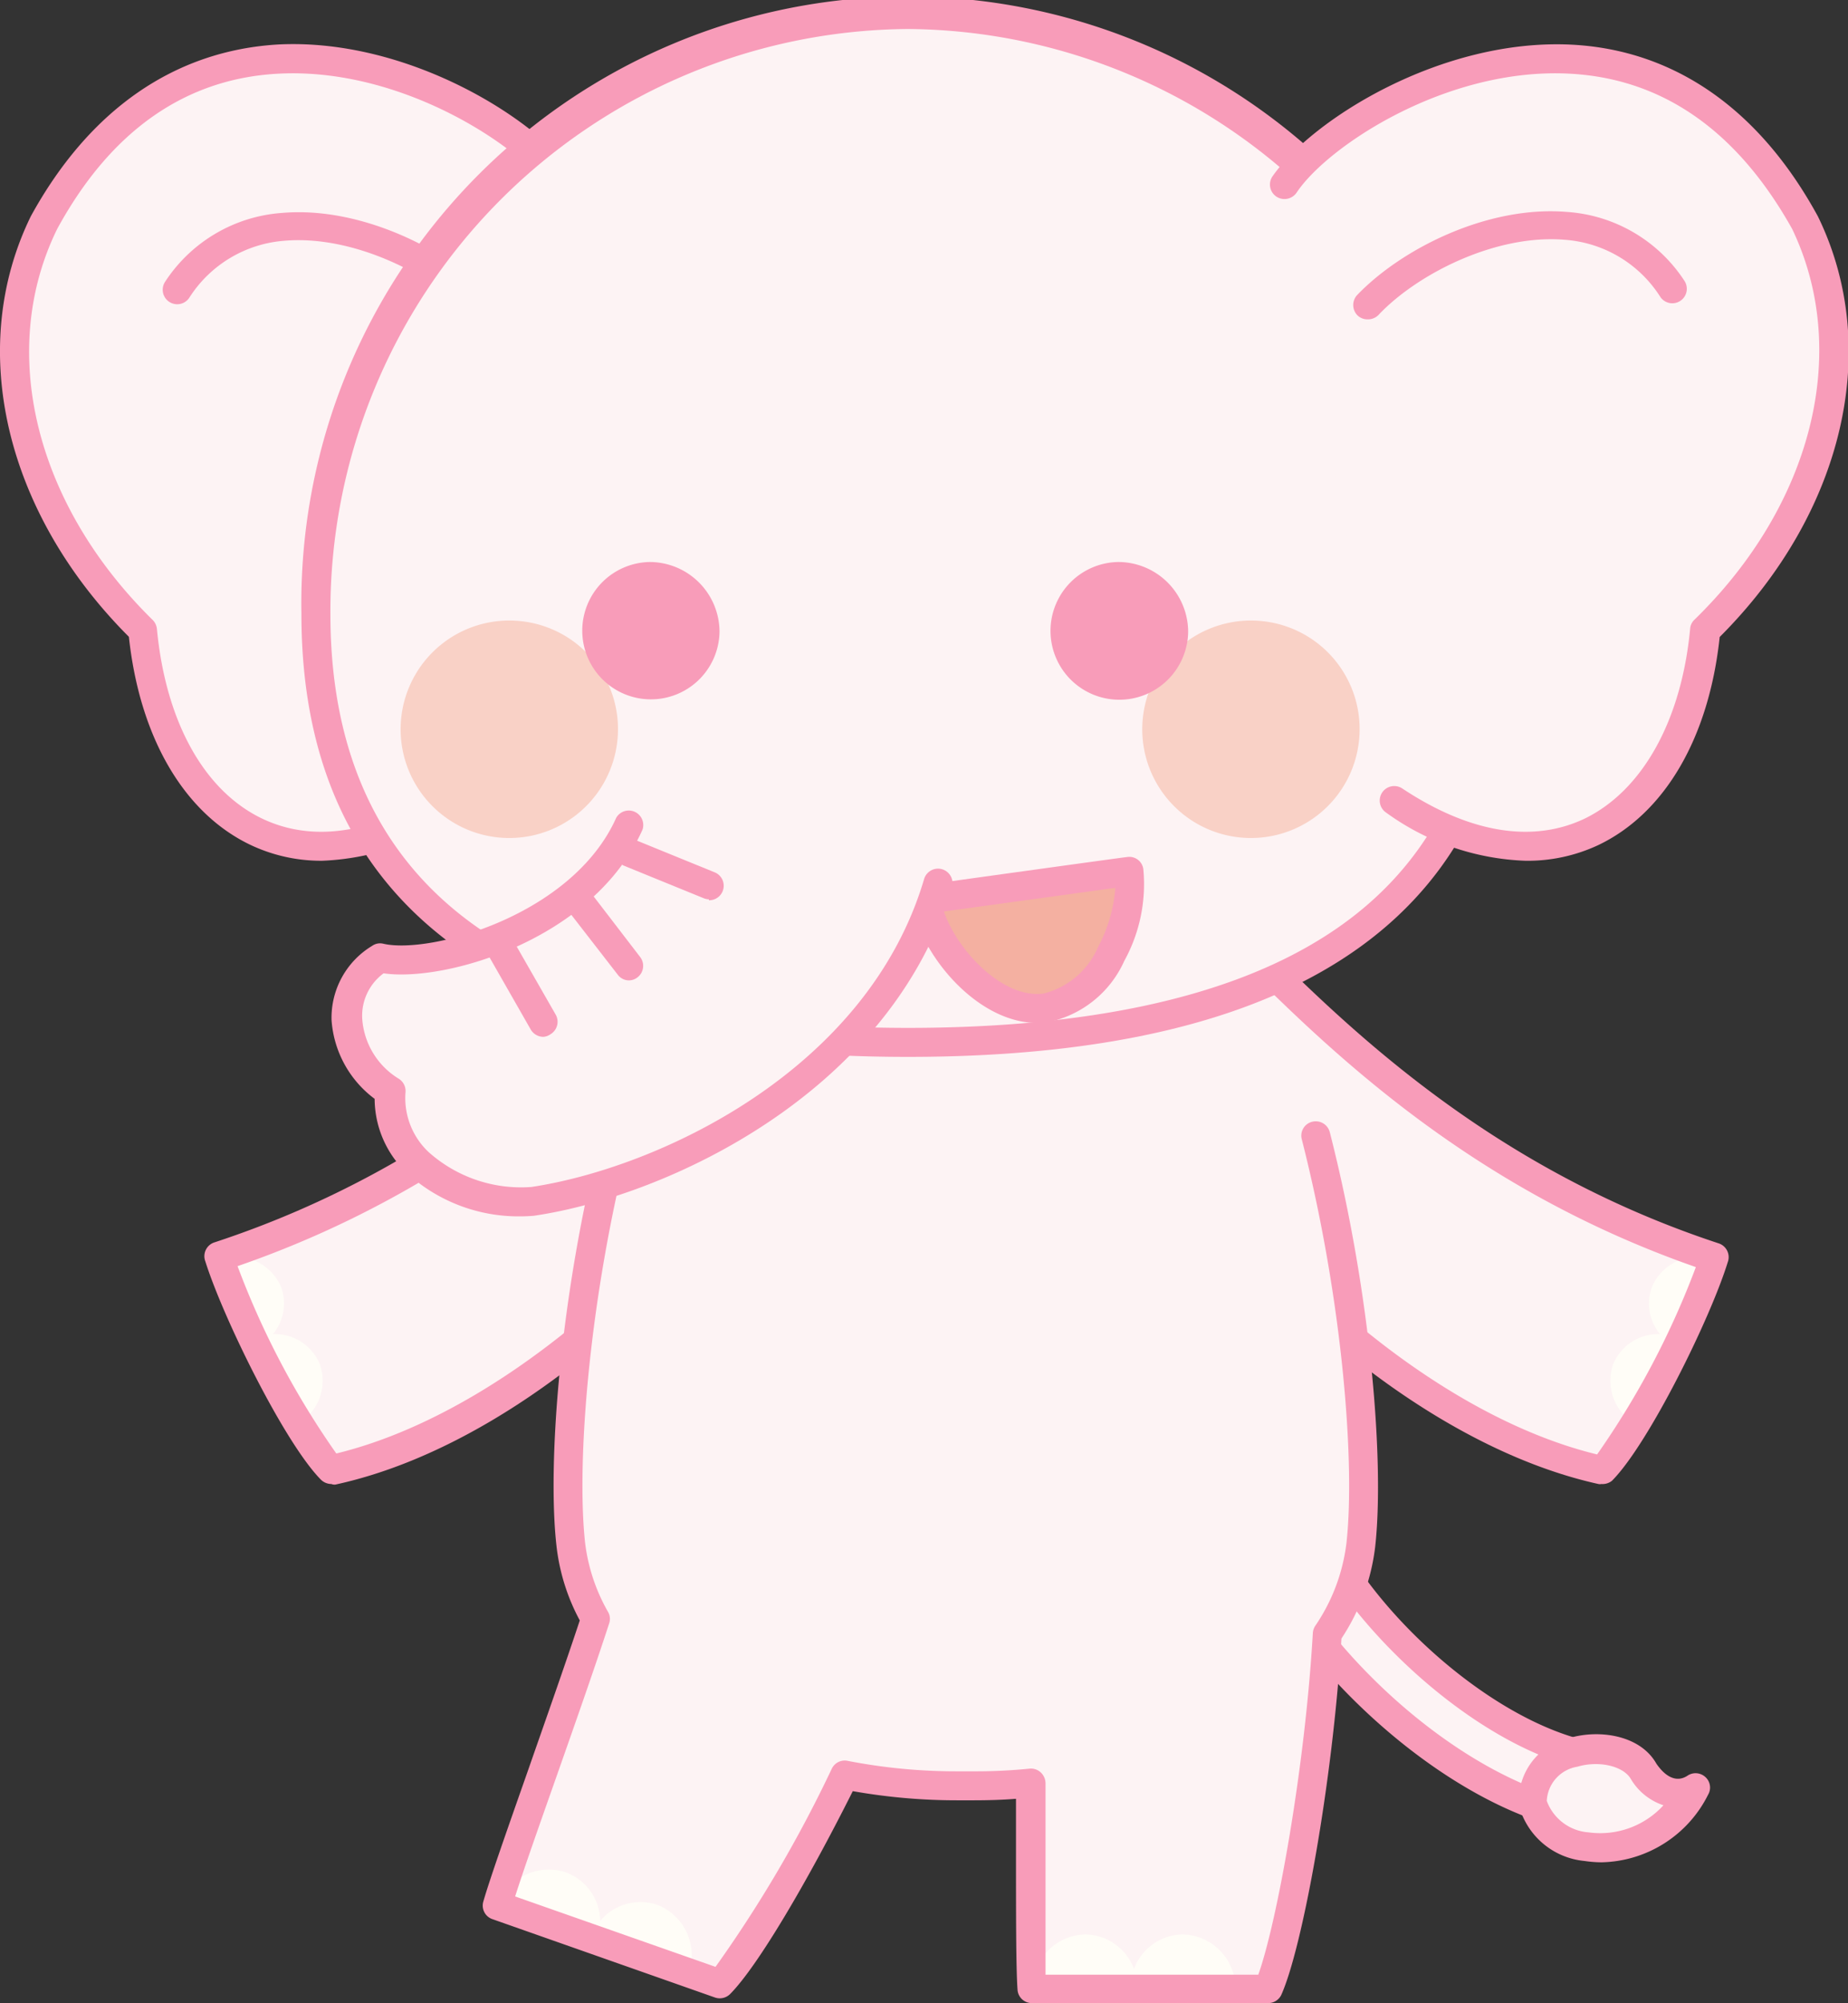 <svg xmlns="http://www.w3.org/2000/svg" viewBox="0 0 96.93 105"><rect x="0" y="0" width="96.93" height="105" fill="#333333" stroke="none"/><g id="レイヤー_2" data-name="レイヤー 2"><g id="レイヤー_2-2" data-name="レイヤー 2"><path d="M36.63,49C31.7,54,24.06,61.76,11.49,65.89c1,3,4.14,9.39,5.89,11.14,10.81-2.38,21.26-13.85,22.75-18.86" style="fill:#fdf3f4"/><path d="M14.73,67.43a2.52,2.52,0,0,1-.41,2.5,2.56,2.56,0,0,1,2.44,1.54,2.6,2.6,0,0,1-1.12,3.15A49.42,49.42,0,0,1,11.53,66,2.63,2.63,0,0,1,14.73,67.43Z" style="fill:#fffdf7"/><path d="M17.38,77.79a.79.79,0,0,1-.54-.22c-1.91-1.92-5.14-8.49-6.07-11.45a.76.76,0,0,1,.49-1c12.17-4,19.63-11.47,24.57-16.41l.27-.27a.75.75,0,0,1,1.07,0,.76.76,0,0,1,0,1.08l-.27.27C32,54.78,24.54,62.2,12.46,66.37a43.51,43.51,0,0,0,5.18,9.82C27.84,73.71,38,62.81,39.4,58a.77.77,0,0,1,1-.51.76.76,0,0,1,.51.94c-1.59,5.36-12.28,17-23.32,19.39A.44.44,0,0,1,17.38,77.79Z" style="fill:#f89cb9"/><path d="M64.76,49C69.69,54,77.33,61.76,89.9,65.89c-1,3-4.14,9.39-5.89,11.14C73.2,74.65,62.75,63.18,61.26,58.17" style="fill:#fdf3f4"/><path d="M86.66,67.43a2.5,2.5,0,0,0,.41,2.5,2.56,2.56,0,0,0-2.44,1.54,2.6,2.6,0,0,0,1.12,3.15A49.42,49.42,0,0,0,89.86,66,2.62,2.62,0,0,0,86.66,67.43Z" style="fill:#fffdf7"/><path d="M84,77.79a.41.41,0,0,1-.16,0c-11-2.43-21.73-14-23.32-19.39A.76.76,0,0,1,62,58c1.45,4.86,11.56,15.76,21.77,18.24a43.92,43.92,0,0,0,5.18-9.82C76.85,62.2,69.43,54.78,64.49,49.83l-.27-.26a.76.76,0,0,1,0-1.08.75.75,0,0,1,1.07,0l.27.27C70.5,53.7,78,61.17,90.13,65.17a.76.76,0,0,1,.49,1c-.93,3-4.16,9.53-6.07,11.45A.79.79,0,0,1,84,77.79Z" style="fill:#f89cb9"/><path d="M81.88,95a1.58,1.58,0,0,1-.47-.07c-7.07-2.13-15-10.29-16.31-16.78a1.62,1.62,0,1,1,3.18-.64C69.37,82.89,76.34,90,82.35,91.8A1.62,1.62,0,0,1,81.88,95Z" style="fill:#fdf3f4"/><path d="M81.88,95.73a2.35,2.35,0,0,1-.69-.1C73.9,93.43,65.71,85,64.35,78.27A2.38,2.38,0,1,1,69,77.33c1,5.18,7.76,12,13.55,13.74a2.38,2.38,0,0,1,1.59,3A2.39,2.39,0,0,1,81.88,95.73ZM66.69,76.94h-.17a.87.87,0,0,0-.68,1c1.27,6.26,8.94,14.14,15.79,16.21a.89.89,0,0,0,1.08-.58.85.85,0,0,0-.07-.66.89.89,0,0,0-.51-.42c-6.22-1.88-13.45-9.26-14.6-14.89A.86.86,0,0,0,66.69,76.94Z" style="fill:#f89cb9"/><path d="M88.87,93.71c-2.65,4.67-8,3.46-8.5.79-.18-3.13,4.7-3.66,5.81-1.65C87,94.09,88.08,94.2,88.87,93.71Z" style="fill:#fdf3f4"/><path d="M84,97.62a6.3,6.3,0,0,1-.89-.07,3.94,3.94,0,0,1-3.44-2.91s0-.06,0-.1a3.35,3.35,0,0,1,2.66-3.44c1.58-.46,3.71-.14,4.55,1.35.51.74,1.1,1,1.66.61a.76.76,0,0,1,.92.1.74.74,0,0,1,.13.92A6.39,6.39,0,0,1,84,97.62ZM81.13,94.4a2.53,2.53,0,0,0,2.19,1.65,4.49,4.49,0,0,0,3.93-1.42,3.13,3.13,0,0,1-1.7-1.36.1.1,0,0,1,0,0c-.38-.69-1.67-1-2.82-.66A1.91,1.91,0,0,0,81.13,94.4Z" style="fill:#f89cb9"/><path d="M50.08,37.25C33.65,37.25,28.86,71.38,29.94,81c.78,6.94,9.1,12.64,20.32,12.64H51c11.23,0,19.54-5.7,20.32-12.64,1.08-9.59-3.7-43.72-20.14-43.72" style="fill:#fdf3f4"/><path d="M53.83,84.74c.37,3.57.11,16.8.29,19.5H66.5c1.09-2.41,2.71-11.26,3.12-18.88" style="fill:#fdf3f4"/><path d="M59.48,103.21a2.77,2.77,0,0,0-2.56-1.81,2.83,2.83,0,0,0-2.76,2.84H64.8A2.83,2.83,0,0,0,62,101.4,2.77,2.77,0,0,0,59.48,103.21Z" style="fill:#fffdf7"/><path d="M32.28,81.39c-.84,3.49-5.47,15.89-6.2,18.5L37.76,104c1.82-1.91,6.29-9.73,9.21-16.77" style="fill:#fdf3f4"/><path d="M31.48,100.69a2.76,2.76,0,0,0-1.82-2.55,2.82,2.82,0,0,0-3.54,1.76l10,3.53a2.83,2.83,0,0,0-1.67-3.59A2.76,2.76,0,0,0,31.48,100.69Z" style="fill:#fffdf7"/><path d="M66.5,105H54.12a.75.75,0,0,1-.75-.71c-.08-1.14-.08-4-.08-7.32V94.29c-.74.06-1.5.08-2.25.08h-.78a31.34,31.34,0,0,1-5.53-.48c-2.44,4.86-5,9.18-6.42,10.62a.77.77,0,0,1-.8.2L25.83,100.6a.75.75,0,0,1-.48-.92c.31-1.09,1.26-3.79,2.36-6.92.9-2.58,1.93-5.49,2.7-7.82a10.75,10.75,0,0,1-1.22-3.89c-.49-4.29.17-13.13,2.37-21.73a.77.77,0,0,1,.93-.55.76.76,0,0,1,.55.92c-2.16,8.43-2.81,17-2.35,21.19a9.62,9.62,0,0,0,1.2,3.61.73.73,0,0,1,.06.61c-.78,2.4-1.86,5.46-2.81,8.16-.87,2.47-1.7,4.82-2.12,6.15l10.51,3.69a67.76,67.76,0,0,0,6.1-10.39.75.75,0,0,1,.82-.41,29.82,29.82,0,0,0,5.81.55H51A28.33,28.33,0,0,0,54,92.71a.75.75,0,0,1,.59.2.79.79,0,0,1,.25.56V97c0,2.62,0,5.12,0,6.51H66c1-2.81,2.46-10.94,2.86-17.91a.79.79,0,0,1,.13-.38,9.77,9.77,0,0,0,1.63-4.31c.47-4.15-.19-12.76-2.34-21.19a.75.75,0,0,1,.55-.92.76.76,0,0,1,.92.55c2.2,8.6,2.86,17.44,2.38,21.73a11.06,11.06,0,0,1-1.77,4.81c-.46,7.62-2.06,16.27-3.16,18.69A.76.76,0,0,1,66.5,105Z" style="fill:#f89cb9"/><path d="M29.61,9.68c-2.95-4.31-18.89-13.36-27.31,2C-.88,18.17.87,26.55,7.49,33c.9,9.44,7.59,14.67,16.27,8.94" style="fill:#fdf3f4"/><path d="M16.89,45.12a8.65,8.65,0,0,1-3.77-.84c-3.48-1.67-5.79-5.63-6.36-10.9-6.5-6.5-8.53-15.13-5.14-22.05v0c3.07-5.59,7.55-8.69,13-9C21.38,2,28.15,6.21,30.24,9.25a.76.76,0,0,1-1.25.86c-1.66-2.42-7.88-6.57-14.34-6.25C9.74,4.1,5.81,6.85,3,12-.14,18.4,1.84,26.44,8,32.49a.78.78,0,0,1,.23.47c.46,4.86,2.47,8.49,5.52,9.95,2.73,1.3,6,.76,9.57-1.58a.77.77,0,0,1,1.06.22.76.76,0,0,1-.22,1.05A13.24,13.24,0,0,1,16.89,45.12Z" style="fill:#f89cb9"/><path d="M25.21,16.74a.78.78,0,0,1-.55-.23c-2-2.12-6.13-4.2-9.74-3.89a6.49,6.49,0,0,0-5,3,.76.76,0,0,1-1.26-.85,8,8,0,0,1,6.15-3.61c4.12-.35,8.64,1.92,11,4.34a.76.76,0,0,1,0,1.08A.73.73,0,0,1,25.21,16.74Z" style="fill:#f89cb9"/><path d="M78.66,32.19c0,17.36-13.9,22.45-31,22.45s-31-5.09-31-22.45a31,31,0,1,1,62.09,0Z" style="fill:#fdf3f4"/><path d="M47.62,55.4c-21.11,0-31.81-7.81-31.81-23.21a31.81,31.81,0,1,1,63.61,0C79.42,47.59,68.72,55.4,47.62,55.4Zm0-53.88A30.52,30.52,0,0,0,17.33,32.19c0,7.79,2.94,13.54,8.73,17.09,5,3,12.24,4.6,21.56,4.6s16.57-1.55,21.55-4.6C75,45.73,77.9,40,77.9,32.19A30.51,30.51,0,0,0,47.62,1.52Z" style="fill:#f89cb9"/><path d="M32.38,38.84a5.7,5.7,0,1,1-5.06-6.28A5.69,5.69,0,0,1,32.38,38.84Z" style="fill:#f9d1c6"/><path d="M71.28,38.84a5.7,5.7,0,1,1-5.06-6.28A5.69,5.69,0,0,1,71.28,38.84Z" style="fill:#f9d1c6"/><path d="M37.74,33.13a3.6,3.6,0,1,1-3.68-3.67A3.67,3.67,0,0,1,37.74,33.13Z" style="fill:#f89cb9"/><path d="M62.32,33.13a3.61,3.61,0,1,1-3.68-3.67A3.67,3.67,0,0,1,62.32,33.13Z" style="fill:#f89cb9"/><path d="M67.32,9.68c3-4.31,18.89-13.36,27.31,2,3.18,6.51,1.43,14.89-5.19,21.37C88.55,42.47,81.85,47.7,73.17,42" style="fill:#fdf3f4"/><path d="M80,45.12a13.24,13.24,0,0,1-7.29-2.52.76.76,0,0,1,.84-1.27c3.53,2.34,6.84,2.88,9.57,1.58,3-1.46,5.07-5.09,5.53-9.95a.72.72,0,0,1,.22-.47C95.09,26.44,97.07,18.4,94,12,91.12,6.85,87.19,4.1,82.28,3.86,75.82,3.54,69.6,7.69,68,10.11a.77.77,0,0,1-1.06.19.76.76,0,0,1-.2-1.05c2.09-3,8.87-7.24,15.67-6.91,5.4.27,9.87,3.37,12.94,9l0,0c3.38,6.92,1.36,15.55-5.15,22.05-.56,5.27-2.87,9.23-6.35,10.9A8.73,8.73,0,0,1,80,45.12Z" style="fill:#f89cb9"/><path d="M71.72,16.74a.75.75,0,0,1-.52-.21.77.77,0,0,1,0-1.08c2.33-2.42,6.84-4.69,11-4.34a8,8,0,0,1,6.15,3.61.76.76,0,0,1-1.26.85,6.48,6.48,0,0,0-5-3c-3.61-.31-7.71,1.77-9.74,3.89A.78.78,0,0,1,71.72,16.74Z" style="fill:#f89cb9"/><path d="M59.22,45.67c.34,2.44-1.44,6.75-4.38,7.16s-5.93-3.24-6.26-5.69Z" style="fill:#f4b0a1"/><path d="M54.39,53.62c-3.19,0-6.2-3.69-6.57-6.37a.77.77,0,0,1,.65-.86c2.46-.34,10.52-1.46,10.68-1.47a.74.74,0,0,1,.82.65,8.34,8.34,0,0,1-1,4.8,5.62,5.62,0,0,1-4,3.21A3.39,3.39,0,0,1,54.39,53.62Zm-4.88-5.84c.71,2.07,3.11,4.59,5.23,4.3a4.23,4.23,0,0,0,2.85-2.43,7.77,7.77,0,0,0,.91-3.11Z" style="fill:#f89cb9"/><path d="M33.05,43.18c-2.45,5.48-10.26,7.68-13.07,7-3.25,2.17-1.46,5.9.49,7-.29,3.91,4,6,7.44,5.78,7.27-1.08,18.24-6.57,21.24-16.68" style="fill:#fdf3f4"/><path d="M28.5,54.35a.77.77,0,0,1-.66-.38L25.6,50.05a.76.76,0,0,1,1.32-.75l2.24,3.91a.76.76,0,0,1-.28,1A.75.75,0,0,1,28.5,54.35Z" style="fill:#f89cb9"/><path d="M33,51.39a.73.73,0,0,1-.6-.3L29.8,47.74A.76.76,0,0,1,31,46.81l2.58,3.36a.76.76,0,0,1-.14,1.06A.74.74,0,0,1,33,51.39Z" style="fill:#f89cb9"/><path d="M37.18,47.14a.71.71,0,0,1-.28-.06l-4.22-1.72A.76.76,0,0,1,33.25,44l4.22,1.72a.76.76,0,0,1-.29,1.47Z" style="fill:#f89cb9"/><path d="M27.31,63.76a8.68,8.68,0,0,1-6-2.3,5.39,5.39,0,0,1-1.66-3.86,5.63,5.63,0,0,1-2.26-4.13,4.4,4.4,0,0,1,2.13-3.89.72.72,0,0,1,.59-.11c2.42.56,9.91-1.46,12.21-6.6a.76.76,0,0,1,1.38.62c-2.59,5.8-10.39,8-13.58,7.53A2.76,2.76,0,0,0,19,53.41a4,4,0,0,0,1.89,3.12.76.76,0,0,1,.38.72,3.88,3.88,0,0,0,1.2,3.13,7.28,7.28,0,0,0,5.4,1.84c6.66-1,17.63-6.1,20.6-16.14a.76.76,0,0,1,1.46.43C46.7,57.25,35.06,62.69,28,63.73H28C27.75,63.75,27.53,63.76,27.31,63.76Z" style="fill:#f89cb9"/></g></g></svg>